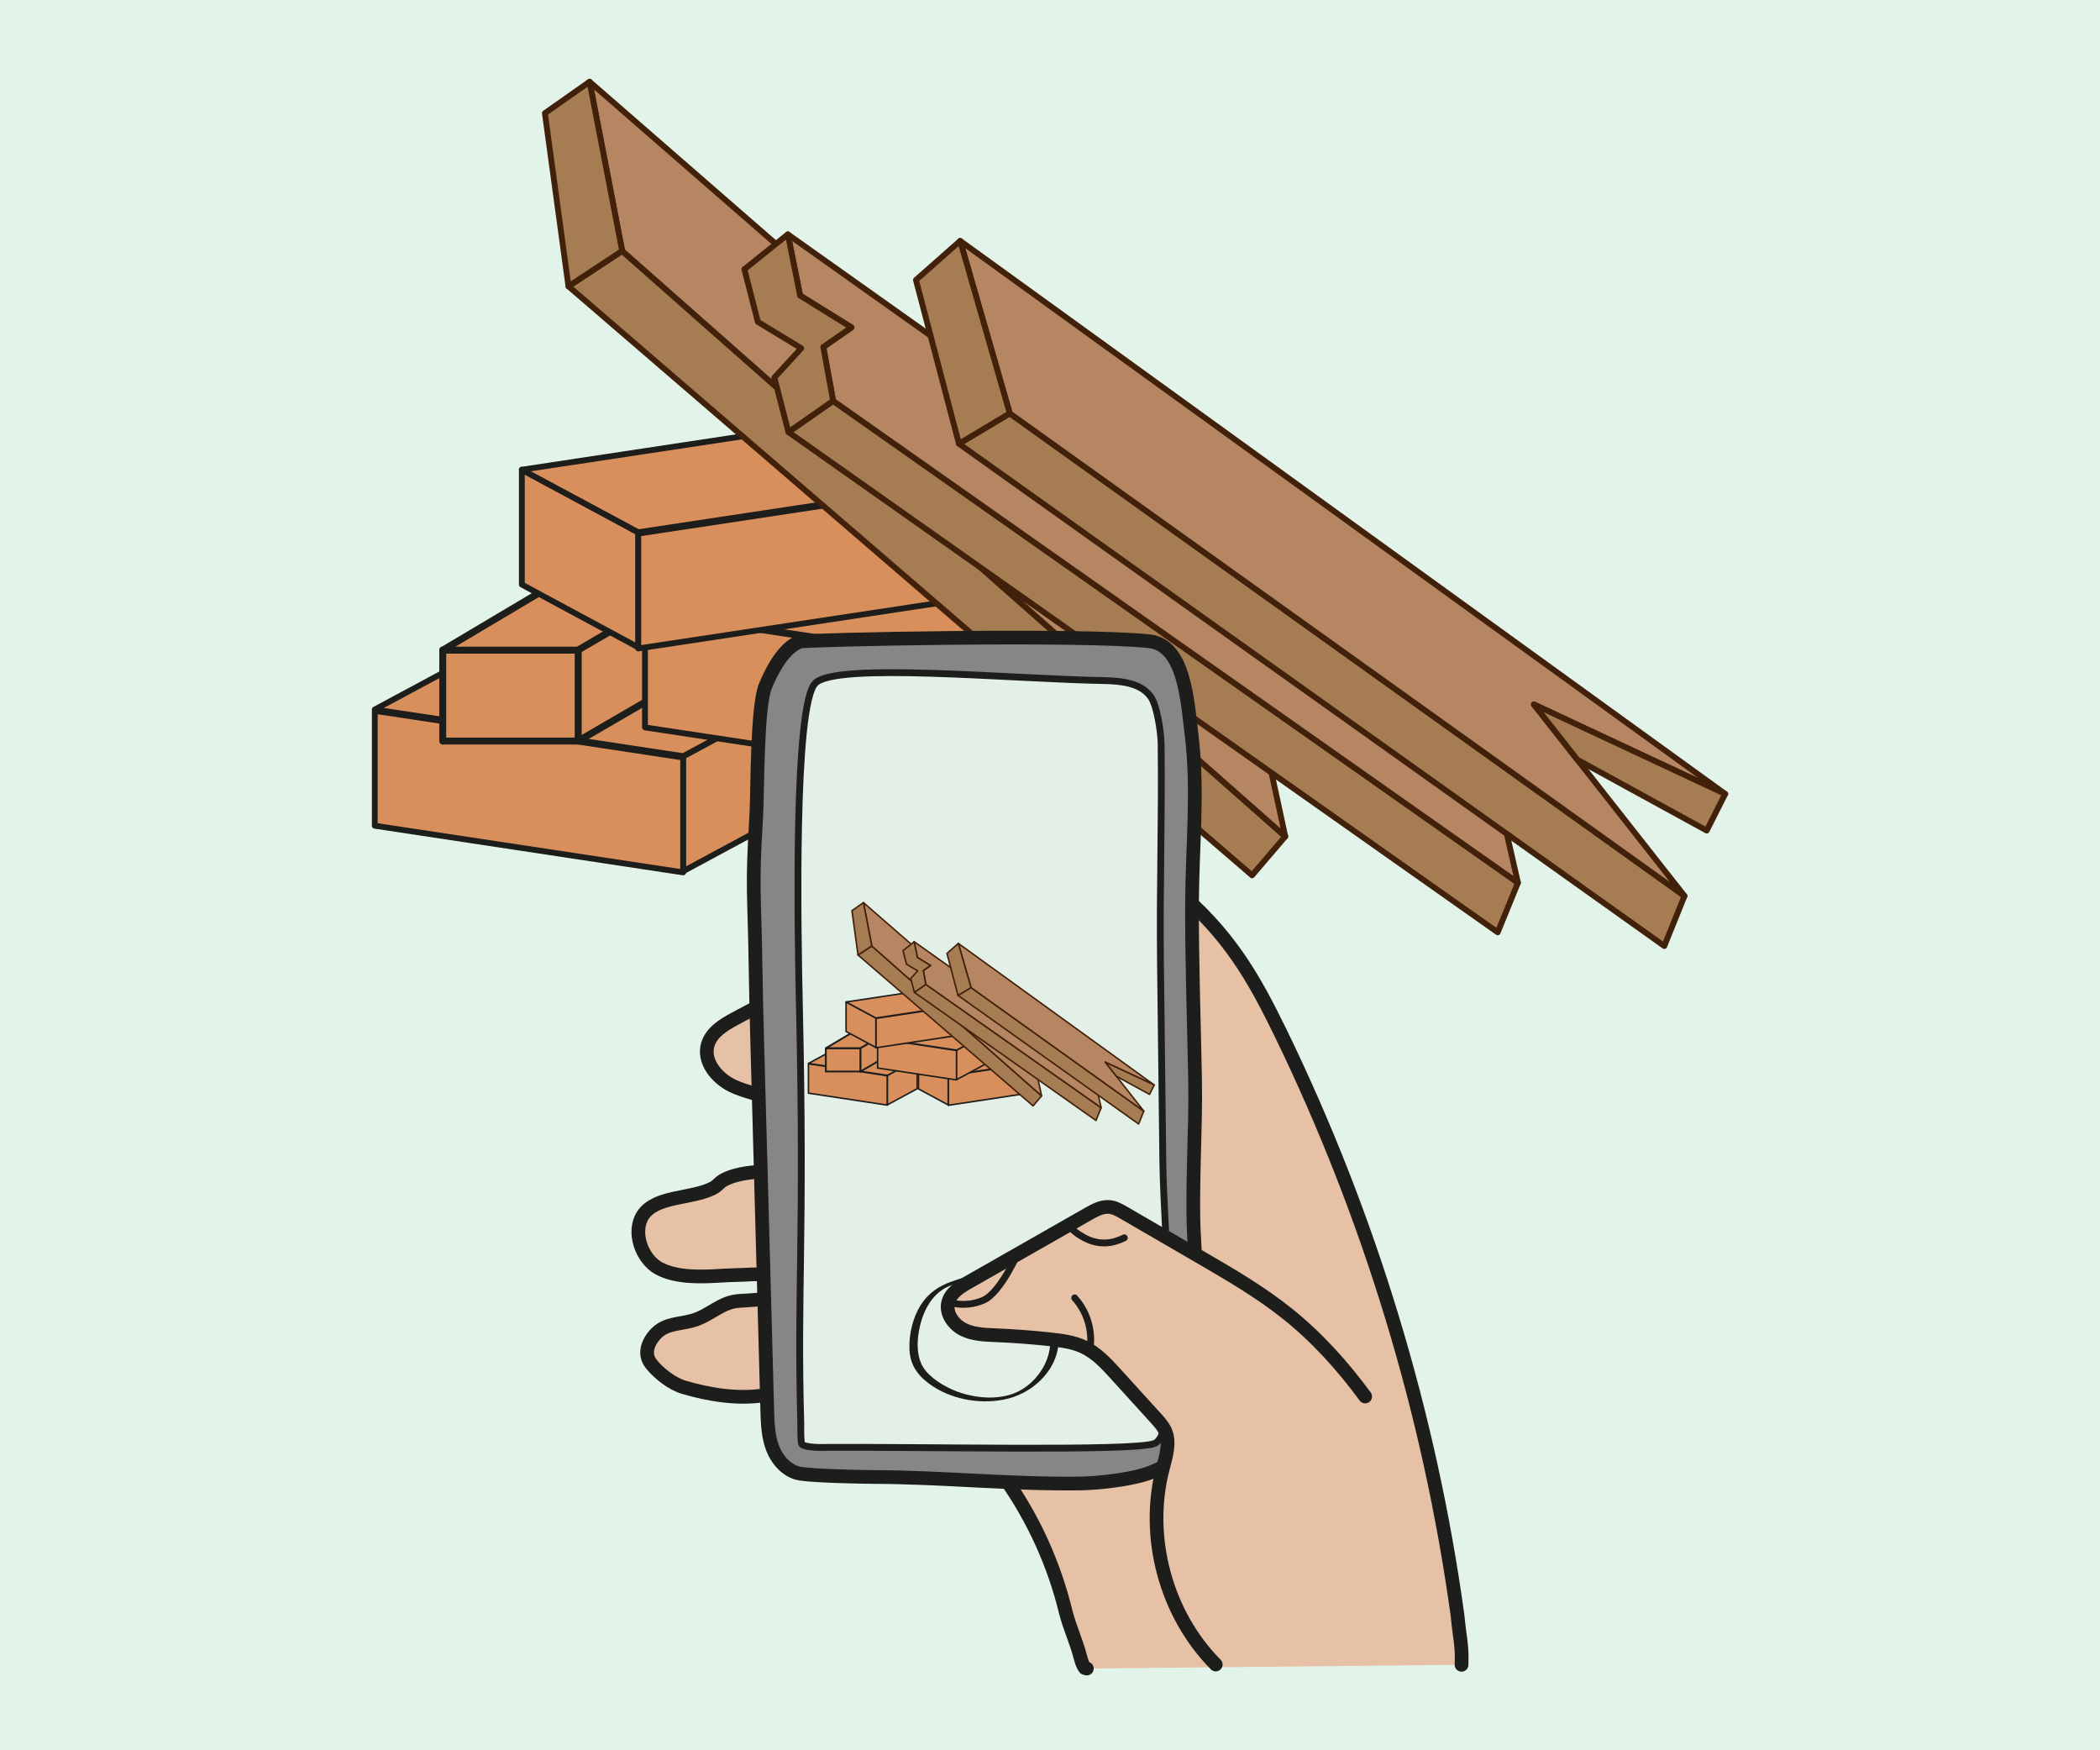<?xml version="1.0" encoding="UTF-8"?><svg id="Layer_2" xmlns="http://www.w3.org/2000/svg" viewBox="0 0 360 300"><defs><style>.cls-1{fill:#e3f0e7;}.cls-1,.cls-2,.cls-3,.cls-4,.cls-5,.cls-6,.cls-7,.cls-8,.cls-9{stroke:#1d1d1b;}.cls-1,.cls-2,.cls-3,.cls-4,.cls-8{stroke-miterlimit:10;}.cls-1,.cls-4,.cls-8{stroke-width:1.17px;}.cls-2{fill:#e7c1a5;}.cls-2,.cls-3{stroke-width:2.35px;}.cls-2,.cls-8{stroke-linecap:round;}.cls-3{fill:#868686;}.cls-4,.cls-8{fill:none;}.cls-10,.cls-11,.cls-5{stroke-width:.26px;}.cls-10,.cls-11,.cls-5,.cls-6,.cls-7,.cls-12,.cls-9,.cls-13{stroke-linejoin:round;}.cls-10,.cls-11,.cls-12,.cls-13{stroke:#42210b;}.cls-10,.cls-12{fill:#b68663;}.cls-11,.cls-13{fill:#a67c52;}.cls-5,.cls-6,.cls-7,.cls-9{fill:#d98f5b;}.cls-6{stroke-width:.31px;}.cls-7{stroke-width:1.19px;}.cls-14{fill:#1d1e1c;}.cls-14,.cls-15{stroke-width:0px;}.cls-15{fill:#e2f3e9;}</style></defs><g id="Layer_1-2"><rect class="cls-15" width="360" height="300"/><polygon class="cls-9" points="117.12 149.53 64.25 141.53 64.25 121.84 117.12 129.84 117.12 149.53"/><polygon class="cls-9" points="137.06 138.58 117.13 149.32 117.13 129.63 137.06 118.89 137.06 138.58"/><polygon class="cls-9" points="117.12 129.61 64.25 121.61 84.19 110.89 137.06 118.89 117.12 129.61"/><polygon class="cls-9" points="157.85 149.64 210.71 141.64 210.71 121.95 157.85 129.95 157.85 149.64"/><polygon class="cls-9" points="137.9 138.69 157.83 149.43 157.83 129.74 137.9 118.99 137.9 138.69"/><polygon class="cls-9" points="157.85 129.72 210.71 121.72 190.77 110.99 137.9 118.99 157.85 129.72"/><rect class="cls-7" x="75.9" y="111.41" width="23.31" height="15.61"/><polygon class="cls-7" points="99.21 111.44 75.9 111.44 101.85 96.02 125.16 96.02 99.21 111.44"/><polygon class="cls-7" points="125.32 111.78 99.12 127.01 99.12 111.41 125.32 96.17 125.32 111.78"/><polygon class="cls-9" points="163.44 132.68 110.57 124.68 110.57 104.99 163.44 112.99 163.44 132.68"/><polygon class="cls-9" points="183.38 121.73 163.45 132.47 163.45 112.78 183.38 102.04 183.38 121.73"/><polygon class="cls-9" points="163.44 112.76 110.57 104.76 130.52 94.04 183.38 102.04 163.44 112.76"/><polygon class="cls-9" points="109.41 111.15 162.27 103.15 162.27 83.46 109.41 91.46 109.41 111.15"/><polygon class="cls-9" points="89.46 100.2 109.39 110.94 109.39 91.25 89.46 80.51 89.46 100.2"/><polygon class="cls-9" points="109.41 91.23 162.27 83.23 142.33 72.51 89.46 80.51 109.41 91.23"/><polygon class="cls-13" points="97.45 49.07 214.64 150.03 220.33 143.37 106.66 43.01 97.45 49.07"/><polygon class="cls-12" points="101.07 14.01 106.66 43.01 220.33 143.37 213.53 111.91 101.07 14.01"/><polygon class="cls-13" points="93.41 19.4 97.45 49.07 106.66 43.01 101.07 14.01 93.41 19.4"/><polygon class="cls-13" points="135.16 74.06 256.75 159.8 260.22 151.3 142.82 68.71 135.16 74.06"/><polygon class="cls-12" points="135.06 40.17 137.16 50.66 145.97 56.12 141.14 59.48 142.82 68.71 260.22 151.3 254.13 124.65 135.06 40.17"/><polygon class="cls-13" points="127.61 46.15 129.92 55.17 137.36 59.69 132.75 64.72 135.16 74.06 142.82 68.71 141.14 59.48 145.97 56.12 137.16 50.66 135.06 40.17 127.61 46.15"/><polygon class="cls-13" points="288.77 153.57 285.31 162.15 164.39 76.06 173.1 70.85 288.77 153.57"/><polygon class="cls-12" points="270.4 130.21 288.77 153.57 173.1 70.85 164.6 41.29 295.75 136.08 262.95 120.74 270.4 130.21"/><polygon class="cls-13" points="173.1 70.85 164.39 76.06 157.02 47.99 164.6 41.29 173.1 70.85"/><polygon class="cls-13" points="295.75 136.08 292.58 142.36 270.4 130.21 262.95 120.74 295.75 136.08"/><path class="cls-2" d="m250.55,285.35c.14-3.4-.34-4.66-.68-8.42-4.77-34.59-15.05-68.41-30.31-99.83-2.21-4.54-4.53-9.04-7.42-13.18-2.89-4.15-6.33-7.9-10.22-11.13-6.63-2.41-13.89-2.89-20.82-1.47-4.6.95-8.98,2.73-13.33,4.49-14.17,5.77-28.39,11.54-41.84,18.83-1.92,1.04-3.96,2.3-4.59,4.39-.85,2.83,1.48,5.72,4.12,7.02,2.65,1.31,5.7,1.64,8.37,2.89,2.68,1.25,5.13,3.98,4.48,6.87-.6,2.67-3.5,4.15-6.17,4.67-2.69.52-5.56.46-7.98,1.73-.99.52-1,.96-2,1.47-3.62,1.85-9.69,1.22-11.94,4.6-1.86,2.84-.24,7.52,2.75,9.13,2.99,1.6,7.16,1.47,10.56,1.25,1.53-.1,3.91-.13,5.44-.23,1.55-.09,12.93.38,12.14,1.7-1.21,2-11.95,2.73-14.29,2.84-3.23.15-5.06,2.56-8.17,3.4-2.31.63-4.45.47-6.13,2.15-1.49,1.51-2.21,3.56-.91,5.22,1.3,1.65,3.58,3.44,5.62,4.04,4.29,1.27,9.13,2.06,13.56,1.4,3.2-.49,6.11-1.93,9.34-1.69,2.47.19,4.8,1.06,7.11,1.94,4.26,1.6,8.52,3.22,12.78,4.83,2.35.9,4.74,1.8,6.78,3.25,2.22,1.59,3.95,3.73,5.53,5.95,4.86,6.89,8.4,14.69,10.38,22.89.73,2.78,1.79,4.94,2.51,7.73.19.64.35,1.3.76,1.82.03.04.14.06.34.09"/><path class="cls-3" d="m204.73,212.73c-.51-8.76.31-18.73.14-27.74-.19-10.15-.57-20.27-.52-30.42.05-9.5,1.08-19.03-.06-28.46-.73-6.02-1.24-15.56-7.28-16.2-12.09-1.28-58.81-.26-59.82.06-2.75.88-4.91,4.96-5.99,7.65-1.47,3.62-1.32,18.2-1.55,22.11-.79,12.97-.32,12.82-.13,25.8.06,4.48.18,8.98.3,13.46.2,7.15.39,14.29.59,21.45.38,13.75.75,27.51,1.12,41.27.06,2.23.14,4.5.94,6.57.82,2.07,2.52,3.94,4.71,4.31,2.51.41,11.24.57,12.91.57,11.56.04,23.14,1.27,35.06,1.11,3.16-.05,8.02-.61,11.04-1.52,3.02-.92,6.37-2.87,7.71-5.74.89-1.9,1.43-24.47.85-34.28h-.02Z"/><path class="cls-1" d="m197.81,247.46c5.06-1.6,1.7-34.22,1.53-48.51-.12-11.32-.26-22.64-.4-33.95-.15-13.34.27-24.19.11-37.54-.03-1.9-.67-6.42-1.75-7.99-1.71-2.46-5.16-2.76-8.16-2.82-16.22-.3-45.89-3.17-49.39.46-3.72,3.88-2.99,42.72-2.71,55.34.9,40.19-.41,48.2.24,71.68,0,.4-.05,3.09.18,3.41.29.42,2.27.55,2.78.55,18.21-.14,53.34.7,57.55-.63h.02Z"/><path class="cls-14" d="m168.83,219.43h0c-.74-.15.54-.72.9-.65,5.57,1.12,12.19,4.74,11.74,11.37-.33,5-4.69,8.85-9.42,9.75-4.33.83-9.24-.11-12.8-2.75-2.13-1.59-3.3-3.41-3.35-6.1-.05-2.52.59-5.21,1.93-7.35,1.24-1.98,3.02-3.23,5.2-4,2.36-.84,4.31-1.45,6.83-.9.36.08-.05.37-.15.44-.26.19-.7.22-1,.16-1.55-.34-2.78-.14-4.24.39-1.17.42-2.33.78-3.32,1.56-1.93,1.51-2.98,3.82-3.49,6.16-.44,2.01-.58,4.35.29,6.26.87,1.91,3.09,3.35,4.92,4.23,3.38,1.62,8.26,2.24,11.71.49,3.98-2.02,6.54-6.88,5.05-11.24-1.58-4.63-6.29-6.94-10.79-7.84h0v.02Z"/><path class="cls-2" d="m208.41,285.3c-8.56-8.63-12.13-21.9-9.06-33.65.55-2.11,1.28-4.39.4-6.38-.37-.83-.99-1.52-1.6-2.19-2.28-2.51-4.56-5.02-6.85-7.54-1.63-1.79-3.32-3.63-5.51-4.67-1.76-.83-3.73-1.09-5.66-1.3-3.13-.34-6.27-.58-9.42-.71-1.91-.08-3.88-.14-5.59-1-1.71-.86-3.04-2.78-2.57-4.63.42-1.63,2.01-2.63,3.47-3.46,6.84-3.89,13.67-7.8,20.51-11.69,1.17-.67,2.44-1.36,3.78-1.19.83.1,1.59.54,2.32.96,4.37,2.54,8.76,5.08,13.14,7.63,5.12,2.98,10.27,5.96,14.9,9.67,5.09,4.06,9.5,8.96,13.36,14.21"/><path class="cls-4" d="m174.73,214.27s-3.11,7.26-6.13,8.58c-3.43,1.5-6.38.19-6.38.19"/><path class="cls-8" d="m184.23,222.46c.66.74,1.8,2.21,2.38,4.39.44,1.64.4,3.06.3,3.96"/><path class="cls-8" d="m183.12,209.86c.49.74,1.3,1.52,2.85,2.34,3.42,1.81,6.2.19,6.77-.04"/><polygon class="cls-5" points="152.12 189.42 138.59 187.37 138.59 182.33 152.12 184.38 152.12 189.42"/><polygon class="cls-5" points="157.23 186.61 152.13 189.37 152.13 184.32 157.23 181.57 157.23 186.61"/><polygon class="cls-5" points="152.12 184.32 138.59 182.27 143.69 179.52 157.23 181.57 152.12 184.32"/><polygon class="cls-5" points="162.56 189.45 176.09 187.4 176.09 182.36 162.56 184.4 162.56 189.45"/><polygon class="cls-5" points="157.45 186.64 162.55 189.39 162.55 184.35 157.45 181.6 157.45 186.64"/><polygon class="cls-5" points="162.56 184.35 176.09 182.3 170.99 179.55 157.45 181.6 162.56 184.35"/><rect class="cls-6" x="141.57" y="179.66" width="5.97" height="4"/><polygon class="cls-6" points="147.54 179.66 141.57 179.66 148.21 175.72 154.18 175.72 147.54 179.66"/><polygon class="cls-6" points="154.23 179.75 147.52 183.65 147.52 179.66 154.23 175.76 154.23 179.75"/><polygon class="cls-5" points="163.99 185.1 150.45 183.06 150.45 178.01 163.99 180.06 163.99 185.1"/><polygon class="cls-5" points="169.09 182.3 163.99 185.05 163.99 180.01 169.09 177.26 169.09 182.3"/><polygon class="cls-5" points="163.99 180 150.45 177.96 155.56 175.21 169.09 177.26 163.99 180"/><polygon class="cls-5" points="150.15 179.59 163.69 177.54 163.69 172.5 150.15 174.55 150.15 179.59"/><polygon class="cls-5" points="145.04 176.79 150.15 179.54 150.15 174.49 145.04 171.74 145.04 176.79"/><polygon class="cls-5" points="150.15 174.49 163.69 172.44 158.58 169.7 145.04 171.74 150.15 174.49"/><polygon class="cls-11" points="147.09 163.69 177.1 189.55 178.56 187.84 149.45 162.14 147.09 163.69"/><polygon class="cls-10" points="148.02 154.71 149.45 162.14 178.56 187.84 176.82 179.79 148.02 154.71"/><polygon class="cls-11" points="146.05 156.09 147.09 163.69 149.45 162.14 148.02 154.71 146.05 156.09"/><polygon class="cls-11" points="156.75 170.09 187.88 192.05 188.77 189.87 158.71 168.72 156.75 170.09"/><polygon class="cls-10" points="156.72 161.41 157.26 164.1 159.51 165.5 158.28 166.36 158.71 168.72 188.77 189.87 187.21 183.05 156.72 161.41"/><polygon class="cls-11" points="154.81 162.95 155.4 165.26 157.31 166.41 156.13 167.7 156.75 170.09 158.71 168.72 158.28 166.36 159.51 165.5 157.26 164.1 156.72 161.41 154.81 162.95"/><polygon class="cls-11" points="196.08 190.45 195.19 192.65 164.23 170.61 166.46 169.27 196.08 190.45"/><polygon class="cls-10" points="191.38 184.47 196.08 190.45 166.46 169.27 164.28 161.7 197.87 185.97 189.47 182.05 191.38 184.47"/><polygon class="cls-11" points="166.46 169.27 164.23 170.61 162.34 163.42 164.28 161.7 166.46 169.27"/><polygon class="cls-11" points="197.87 185.97 197.06 187.58 191.38 184.47 189.47 182.05 197.87 185.97"/></g></svg>